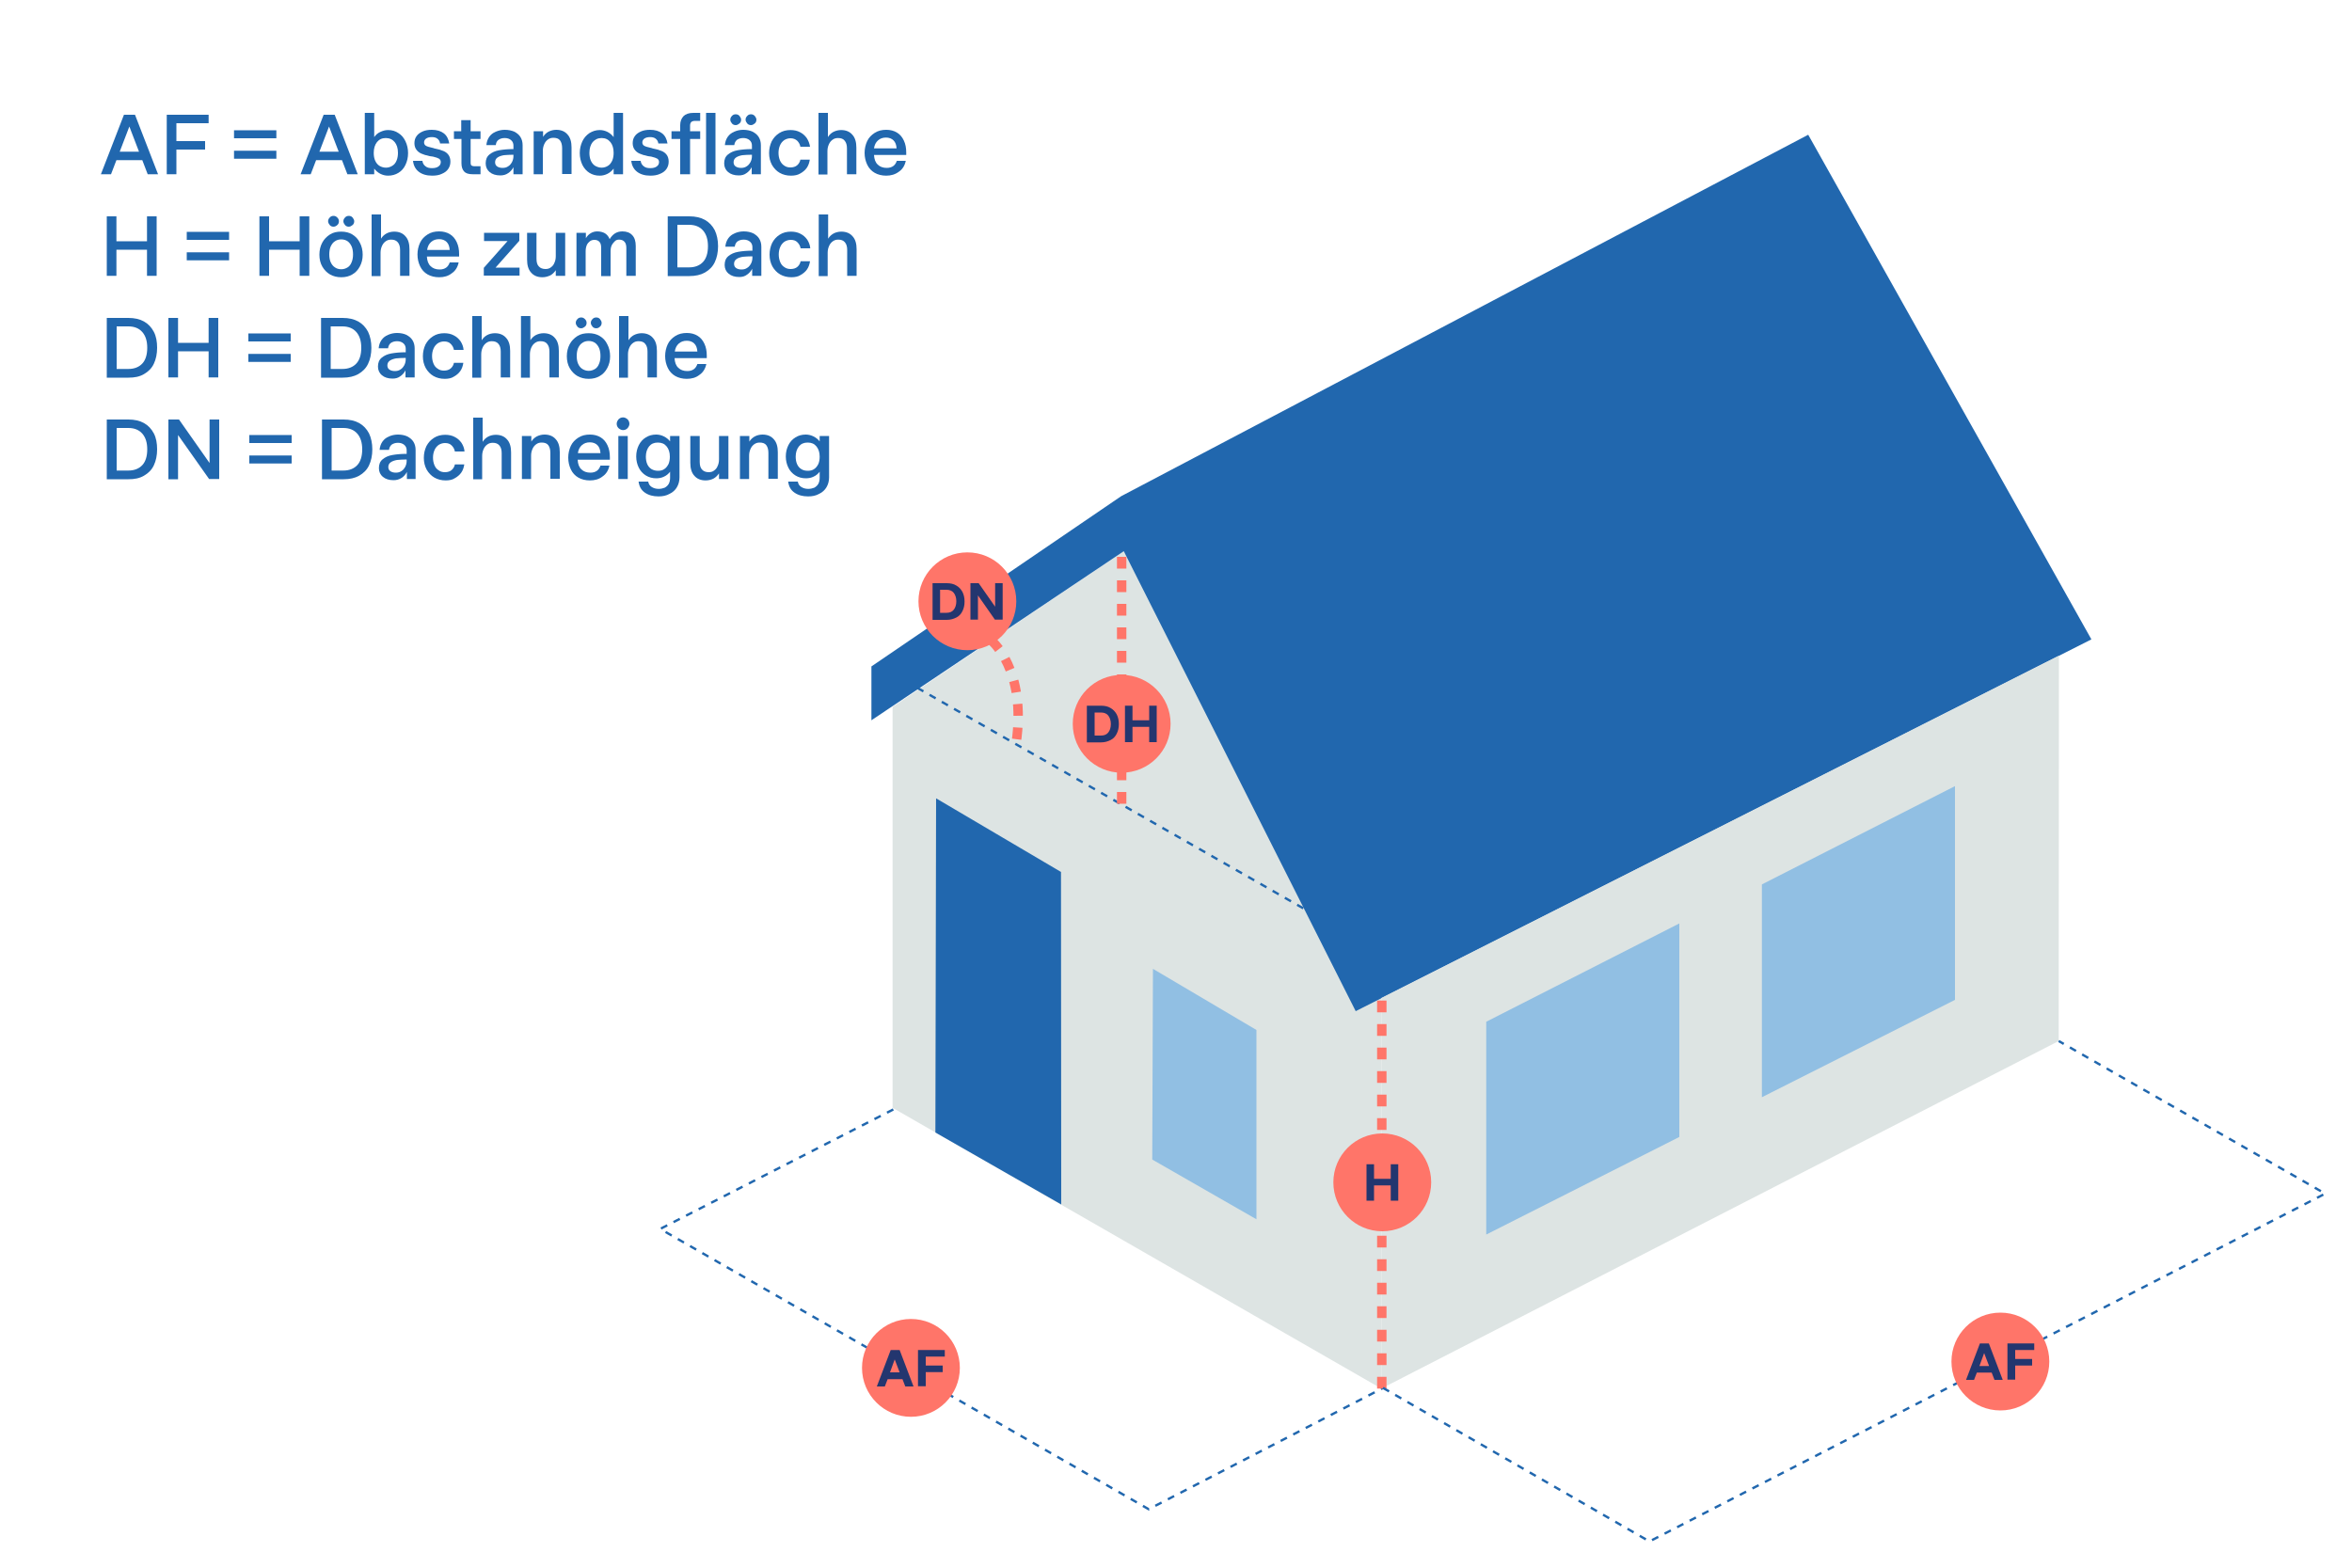 <?xml version="1.0" encoding="utf-8"?>
<svg xmlns="http://www.w3.org/2000/svg" enable-background="new 0 0 1000 666.7" version="1.1" viewBox="0 0 1000 666.7" x="0px" y="0px">
<g id="Grafik_Auto">
</g>
<g id="Diagramm_GAP">
</g>
<g id="Grafik_Grundstcksgrenze">
	<g>
		<g>
			<rect fill="none" height="156.3" width="345.9" x="42.3" y="48"/>
			<path d="M42.9,74.1l9.8-25.3h4.7l9.8,25.3h-4.4l-2.3-6h-11l-2.3,6H42.9z M50.9,64.5h8.2L55,53.8L50.9,64.5z" fill="#2167AE"/>
			<path d="M70.9,74.1V48.8h17.8v3.6H75V60h12.2v3.6H75v10.5H70.9z" fill="#2167AE"/>
			<path d="M99.5,58.8v-3.4h18v3.4H99.5z M99.5,67.5v-3.4h18v3.4H99.5z" fill="#2167AE"/>
			<path d="M127.8,74.1l9.8-25.3h4.7l9.8,25.3h-4.4l-2.3-6h-11l-2.3,6H127.8z M135.8,64.5h8.2l-4.1-10.7L135.8,64.5z" fill="#2167AE"/>
			<path d="M165,74.7c-1.2,0-2.3-0.3-3.3-0.8c-1-0.5-1.9-1.3-2.6-2.2v2.4h-4V48h4v10.3c0.7-1,1.5-1.7,2.6-2.2&#xA;				s2.1-0.8,3.3-0.8c1.6,0,3.1,0.4,4.4,1.3c1.3,0.8,2.3,2,3,3.5s1.1,3.1,1.1,5s-0.4,3.5-1.1,5c-0.7,1.5-1.7,2.6-3,3.4&#xA;				C168.1,74.3,166.6,74.7,165,74.7z M164.1,71.3c1,0,1.9-0.3,2.7-0.8c0.8-0.5,1.4-1.2,1.8-2.2c0.4-0.9,0.6-2.1,0.6-3.3&#xA;				c0-2-0.5-3.5-1.4-4.6c-0.9-1.1-2.2-1.7-3.8-1.7c-1.6,0-2.8,0.6-3.7,1.7c-0.9,1.1-1.4,2.7-1.4,4.6c0,1.3,0.2,2.4,0.6,3.3&#xA;				c0.4,0.9,1,1.7,1.8,2.2S163.1,71.3,164.1,71.3z" fill="#2167AE"/>
			<path d="M183.7,74.7c-2.4,0-4.3-0.6-5.7-1.7c-1.4-1.1-2.2-2.7-2.4-4.6h4c0.1,1,0.6,1.8,1.3,2.3&#xA;				c0.7,0.6,1.6,0.8,2.8,0.8c1.1,0,2-0.2,2.7-0.7c0.7-0.5,1-1.1,1-1.9c0-0.6-0.2-1-0.7-1.4c-0.5-0.3-1.3-0.6-2.6-0.9&#xA;				c-0.2,0-0.4-0.1-0.7-0.1c-0.2,0-0.5-0.1-0.7-0.1c-1.5-0.3-2.7-0.7-3.6-1.1c-0.9-0.4-1.6-1-2.1-1.7c-0.5-0.7-0.8-1.6-0.8-2.7&#xA;				c0-1.2,0.3-2.2,0.9-3c0.6-0.9,1.5-1.5,2.6-2c1.1-0.5,2.4-0.7,3.9-0.7c2.1,0,3.8,0.5,5.1,1.5c1.3,1,2,2.5,2.3,4.3h-3.9&#xA;				c-0.1-0.9-0.5-1.5-1.1-2c-0.6-0.5-1.4-0.7-2.4-0.7c-1,0-1.8,0.2-2.4,0.6c-0.6,0.4-0.9,1-0.9,1.7c0,0.6,0.3,1.1,0.8,1.4&#xA;				c0.5,0.3,1.5,0.6,2.9,0.9c0.1,0,0.2,0,0.3,0.1c0.1,0,0.2,0,0.3,0.1c1.6,0.3,2.9,0.7,3.9,1.1c1,0.4,1.7,1,2.2,1.7&#xA;				c0.5,0.7,0.8,1.7,0.8,2.8c0,1.2-0.3,2.2-0.9,3.1c-0.6,0.9-1.5,1.6-2.7,2.1C186.7,74.5,185.3,74.7,183.7,74.7z" fill="#2167AE"/>
			<path d="M201,74.1c-1.8,0-3-0.4-3.7-1.2s-1.1-1.9-1.1-3.5V59.1H193v-3.3h3.1v-4.7h4v4.7h4.2v3.3h-4.2v10.2&#xA;				c0,0.5,0.1,0.9,0.4,1.1c0.3,0.2,0.7,0.3,1.2,0.3h2.6v3.4H201z" fill="#2167AE"/>
			<path d="M212.7,74.6c-1.9,0-3.4-0.5-4.5-1.4c-1.1-0.9-1.7-2.2-1.7-3.7c0-1.7,0.5-2.9,1.6-3.8&#xA;				c1.1-0.9,2.4-1.5,4.1-1.8c1.7-0.3,3.7-0.5,6.1-0.5v-1.5c0-0.9-0.3-1.7-1-2.3c-0.7-0.6-1.6-0.9-2.7-0.9c-1.2,0-2,0.3-2.7,0.8&#xA;				s-1,1.3-1.1,2.2h-4c0.1-1.3,0.5-2.5,1.2-3.5c0.7-1,1.6-1.7,2.8-2.2s2.4-0.8,3.8-0.8c1.6,0,2.9,0.3,4.1,0.8c1.1,0.6,2,1.3,2.6,2.3&#xA;				c0.6,1,0.9,2.1,0.9,3.5v12.3h-3.9v-3c-0.5,1-1.3,1.9-2.2,2.5C215.1,74.3,214,74.6,212.7,74.6z M213.7,71.4c0.9,0,1.7-0.2,2.4-0.7&#xA;				c0.7-0.4,1.2-1.1,1.6-1.8c0.4-0.8,0.6-1.6,0.6-2.6v-0.5c-1.6,0-3,0.1-4.1,0.2c-1.1,0.2-2,0.5-2.7,1c-0.7,0.5-1,1.2-1,2&#xA;				c0,0.8,0.3,1.4,0.9,1.8C212,71.2,212.8,71.4,213.7,71.4z" fill="#2167AE"/>
			<path d="M226.9,74.1V55.8h4v2.4c0.6-1,1.4-1.7,2.3-2.2c1-0.5,2.1-0.8,3.3-0.8c2.1,0,3.7,0.7,4.8,2&#xA;				c1.2,1.3,1.7,3.2,1.7,5.5v11.3h-4v-11c0-1.4-0.3-2.5-0.9-3.3s-1.6-1.1-2.8-1.1c-0.9,0-1.6,0.2-2.3,0.7c-0.7,0.5-1.2,1.1-1.6,2&#xA;				c-0.4,0.9-0.6,1.8-0.6,2.9v9.9H226.9z" fill="#2167AE"/>
			<path d="M255,74.7c-1.7,0-3.1-0.4-4.4-1.2c-1.3-0.8-2.3-2-3-3.4c-0.7-1.5-1.1-3.1-1.1-5s0.4-3.5,1.1-5&#xA;				s1.7-2.6,3-3.5c1.3-0.8,2.7-1.3,4.4-1.3c1.2,0,2.3,0.3,3.3,0.8c1,0.5,1.9,1.3,2.6,2.2V48h4v26.1h-4v-2.4&#xA;				c-0.7,0.9-1.6,1.7-2.6,2.2C257.3,74.4,256.2,74.7,255,74.7z M255.8,71.3c1,0,1.9-0.3,2.7-0.8c0.8-0.5,1.3-1.2,1.8-2.2&#xA;				c0.4-0.9,0.6-2.1,0.6-3.3c0-2-0.5-3.5-1.4-4.6c-0.9-1.1-2.1-1.7-3.7-1.7c-1.6,0-2.8,0.6-3.8,1.7c-0.9,1.1-1.4,2.7-1.4,4.6&#xA;				c0,1.3,0.2,2.4,0.6,3.3c0.4,0.9,1,1.7,1.8,2.2C253.9,71,254.8,71.3,255.8,71.3z" fill="#2167AE"/>
			<path d="M276.5,74.7c-2.4,0-4.3-0.6-5.7-1.7c-1.4-1.1-2.2-2.7-2.4-4.6h4c0.1,1,0.6,1.8,1.3,2.3&#xA;				c0.7,0.6,1.6,0.8,2.8,0.8c1.1,0,2-0.2,2.7-0.7c0.7-0.5,1-1.1,1-1.9c0-0.6-0.2-1-0.7-1.4c-0.5-0.3-1.3-0.6-2.6-0.9&#xA;				c-0.2,0-0.4-0.1-0.7-0.1c-0.2,0-0.5-0.1-0.7-0.1c-1.5-0.3-2.7-0.7-3.6-1.1c-0.9-0.4-1.6-1-2.1-1.7c-0.5-0.7-0.8-1.6-0.8-2.7&#xA;				c0-1.2,0.3-2.2,0.9-3c0.6-0.9,1.5-1.5,2.6-2c1.1-0.5,2.4-0.7,3.9-0.7c2.1,0,3.8,0.5,5.1,1.5c1.3,1,2,2.5,2.3,4.3h-3.9&#xA;				c-0.1-0.9-0.5-1.5-1.1-2c-0.6-0.5-1.4-0.7-2.4-0.7c-1,0-1.8,0.2-2.4,0.6c-0.6,0.4-0.9,1-0.9,1.7c0,0.6,0.3,1.1,0.8,1.4&#xA;				c0.5,0.3,1.5,0.6,2.9,0.9c0.1,0,0.2,0,0.3,0.1c0.1,0,0.2,0,0.3,0.1c1.6,0.3,2.9,0.7,3.9,1.1c1,0.4,1.7,1,2.2,1.7&#xA;				c0.5,0.7,0.8,1.7,0.8,2.8c0,1.2-0.3,2.2-0.9,3.1c-0.6,0.9-1.5,1.6-2.7,2.1C279.4,74.5,278,74.7,276.5,74.7z" fill="#2167AE"/>
			<path d="M289.2,74.1v-15h-3.7v-3.3h3.7v-2.6c0-1.6,0.5-2.8,1.4-3.8c0.9-0.9,2.3-1.4,4.2-1.4h2.9v3.4h-2.2&#xA;				c-0.7,0-1.3,0.2-1.6,0.5c-0.3,0.3-0.5,0.8-0.5,1.5v2.4h4.3v3.3h-4.3v15H289.2z" fill="#2167AE"/>
			<path d="M300.2,74.1V48h4v26.1H300.2z" fill="#2167AE"/>
			<path d="M314.1,74.6c-1.9,0-3.4-0.5-4.5-1.4c-1.1-0.9-1.7-2.2-1.7-3.7c0-1.7,0.5-2.9,1.6-3.8&#xA;				c1.1-0.9,2.4-1.5,4.1-1.8c1.7-0.3,3.7-0.5,6.1-0.5v-1.5c0-0.9-0.3-1.7-1-2.3c-0.7-0.6-1.6-0.9-2.7-0.9s-2,0.3-2.7,0.8&#xA;				c-0.6,0.5-1,1.3-1.1,2.2h-4c0.1-1.3,0.5-2.5,1.2-3.5c0.7-1,1.6-1.7,2.8-2.2c1.1-0.5,2.4-0.8,3.8-0.8c1.6,0,2.9,0.3,4,0.8&#xA;				c1.1,0.6,2,1.3,2.6,2.3c0.6,1,0.9,2.1,0.9,3.5v12.3h-3.9v-3c-0.5,1-1.3,1.9-2.2,2.5C316.5,74.3,315.4,74.6,314.1,74.6z&#xA;				 M312.8,53.2c-0.6,0-1.2-0.2-1.6-0.7c-0.4-0.5-0.7-1-0.7-1.6c0-0.6,0.2-1.1,0.7-1.6c0.4-0.5,1-0.7,1.6-0.7s1.2,0.2,1.6,0.7&#xA;				c0.4,0.5,0.7,1,0.7,1.6c0,0.6-0.2,1.2-0.7,1.6C313.9,52.9,313.4,53.2,312.8,53.2z M315.1,71.4c0.9,0,1.7-0.2,2.4-0.7&#xA;				c0.7-0.4,1.2-1.1,1.6-1.8c0.4-0.8,0.6-1.6,0.6-2.6v-0.5c-1.6,0-3,0.1-4.1,0.2c-1.1,0.2-2,0.5-2.7,1c-0.7,0.5-1,1.2-1,2&#xA;				c0,0.8,0.3,1.4,0.9,1.8C313.4,71.2,314.2,71.4,315.1,71.4z M319.3,53.2c-0.6,0-1.2-0.2-1.6-0.7c-0.4-0.5-0.7-1-0.7-1.6&#xA;				c0-0.6,0.2-1.1,0.7-1.6c0.4-0.5,1-0.7,1.6-0.7c0.6,0,1.1,0.2,1.6,0.7c0.4,0.5,0.7,1,0.7,1.6c0,0.6-0.2,1.2-0.7,1.6&#xA;				C320.4,52.9,319.9,53.2,319.3,53.2z" fill="#2167AE"/>
			<path d="M336.3,74.7c-1.8,0-3.4-0.4-4.8-1.2c-1.4-0.8-2.5-2-3.3-3.4c-0.8-1.5-1.2-3.1-1.2-5s0.4-3.5,1.1-5&#xA;				c0.8-1.5,1.8-2.6,3.2-3.5c1.4-0.9,3-1.3,4.8-1.3c1.5,0,2.9,0.3,4,0.9c1.2,0.6,2.1,1.4,2.9,2.5c0.7,1.1,1.2,2.3,1.4,3.7h-4.1&#xA;				c-0.2-1.1-0.7-1.9-1.4-2.6c-0.7-0.6-1.6-1-2.8-1c-1,0-1.9,0.3-2.7,0.8c-0.8,0.6-1.4,1.3-1.8,2.3c-0.4,0.9-0.6,2-0.6,3.1&#xA;				c0,1.2,0.2,2.2,0.6,3.2c0.4,0.9,1,1.7,1.8,2.2c0.8,0.6,1.7,0.8,2.7,0.8c1.1,0,2.1-0.3,2.8-0.9c0.7-0.6,1.2-1.4,1.4-2.4h4&#xA;				c-0.2,1.3-0.6,2.5-1.3,3.5c-0.7,1-1.7,1.8-2.8,2.4C339.2,74.4,337.9,74.7,336.3,74.7z" fill="#2167AE"/>
			<path d="M348,74.1V48h4v10.3c0.6-1,1.4-1.7,2.3-2.2c1-0.5,2.1-0.8,3.3-0.8c2.1,0,3.7,0.7,4.8,2&#xA;				c1.2,1.3,1.7,3.2,1.7,5.5v11.3h-4v-11c0-1.4-0.3-2.5-1-3.3c-0.6-0.8-1.6-1.1-2.8-1.1c-0.9,0-1.6,0.2-2.3,0.7&#xA;				c-0.7,0.5-1.2,1.1-1.6,2c-0.4,0.9-0.6,1.8-0.6,2.9v9.9H348z" fill="#2167AE"/>
			<path d="M376.8,74.7c-1.8,0-3.5-0.4-4.9-1.2c-1.4-0.8-2.5-2-3.2-3.5s-1.1-3.1-1.1-5c0-1.8,0.4-3.5,1.1-5&#xA;				c0.7-1.5,1.8-2.6,3.2-3.5c1.4-0.9,3-1.3,4.9-1.3c1.8,0,3.3,0.4,4.6,1.2c1.3,0.8,2.2,1.9,2.9,3.4c0.7,1.5,1,3.1,1,5.1&#xA;				c0,0.4,0,0.7,0,1h-13.7c0.1,1.8,0.6,3.2,1.6,4.1c0.9,0.9,2.2,1.4,3.8,1.4c1.2,0,2.1-0.3,2.8-0.8c0.7-0.5,1.2-1.3,1.5-2.2h3.8&#xA;				c-0.4,2-1.4,3.6-2.9,4.6C380.6,74.2,378.8,74.7,376.8,74.7z M381.2,63.1c-0.1-1.5-0.5-2.6-1.3-3.4s-1.9-1.2-3.2-1.2&#xA;				c-1.4,0-2.5,0.4-3.4,1.2c-0.9,0.8-1.5,1.9-1.7,3.4H381.2z" fill="#2167AE"/>
			<path d="M45.4,117.3V92h4.1v10.6h13V92h4.1v25.3h-4.1v-11.1h-13v11.1H45.4z" fill="#2167AE"/>
			<path d="M79.4,102v-3.4h18v3.4H79.4z M79.4,110.7v-3.4h18v3.4H79.4z" fill="#2167AE"/>
			<path d="M110.3,117.3V92h4.1v10.6h13V92h4.1v25.3h-4.1v-11.1h-13v11.1H110.3z" fill="#2167AE"/>
			<path d="M145.1,117.9c-1.8,0-3.4-0.4-4.8-1.2c-1.4-0.8-2.5-2-3.3-3.4s-1.2-3.1-1.2-5c0-1.9,0.4-3.6,1.2-5.1&#xA;				c0.8-1.5,1.9-2.6,3.3-3.5s3-1.2,4.8-1.2c1.8,0,3.4,0.4,4.7,1.2s2.5,2,3.2,3.5c0.8,1.5,1.2,3.2,1.2,5.1c0,1.9-0.4,3.5-1.2,5&#xA;				c-0.8,1.5-1.8,2.6-3.2,3.4C148.5,117.5,146.9,117.9,145.1,117.9z M141.8,96.4c-0.6,0-1.2-0.2-1.6-0.7c-0.4-0.5-0.7-1-0.7-1.6&#xA;				c0-0.6,0.2-1.1,0.7-1.6c0.4-0.5,1-0.7,1.6-0.7c0.6,0,1.1,0.2,1.6,0.7c0.5,0.5,0.7,1,0.7,1.6c0,0.6-0.2,1.2-0.7,1.6&#xA;				C143,96.1,142.4,96.4,141.8,96.4z M145.1,114.5c1,0,1.9-0.3,2.7-0.8s1.3-1.2,1.7-2.2c0.4-0.9,0.6-2.1,0.6-3.3&#xA;				c0-1.3-0.2-2.5-0.6-3.4c-0.4-0.9-1-1.7-1.7-2.2s-1.7-0.8-2.7-0.8c-1.1,0-2,0.3-2.7,0.8c-0.8,0.5-1.3,1.2-1.8,2.2&#xA;				c-0.4,0.9-0.6,2.1-0.6,3.4c0,1.3,0.2,2.4,0.6,3.3c0.4,0.9,1,1.7,1.8,2.2C143.1,114.2,144,114.5,145.1,114.5z M148.3,96.4&#xA;				c-0.6,0-1.2-0.2-1.6-0.7c-0.4-0.5-0.7-1-0.7-1.6c0-0.6,0.2-1.1,0.7-1.6c0.4-0.5,1-0.7,1.6-0.7c0.6,0,1.2,0.2,1.6,0.7&#xA;				c0.4,0.5,0.7,1,0.7,1.6c0,0.6-0.2,1.2-0.7,1.6C149.4,96.1,148.9,96.4,148.3,96.4z" fill="#2167AE"/>
			<path d="M158,117.3V91.2h4v10.3c0.6-1,1.4-1.7,2.3-2.2s2.1-0.8,3.3-0.8c2.1,0,3.7,0.7,4.8,2&#xA;				c1.2,1.3,1.7,3.2,1.7,5.5v11.3h-4v-11c0-1.4-0.3-2.5-1-3.3s-1.6-1.1-2.8-1.1c-0.9,0-1.6,0.2-2.3,0.7s-1.2,1.1-1.6,2&#xA;				c-0.4,0.9-0.6,1.8-0.6,2.9v9.9H158z" fill="#2167AE"/>
			<path d="M186.7,117.9c-1.8,0-3.5-0.4-4.9-1.2c-1.4-0.8-2.5-2-3.2-3.5s-1.1-3.1-1.1-5c0-1.8,0.4-3.5,1.1-5&#xA;				s1.8-2.6,3.2-3.5c1.4-0.9,3-1.3,4.9-1.3c1.8,0,3.3,0.4,4.6,1.2c1.3,0.8,2.2,1.9,2.9,3.4c0.7,1.5,1,3.1,1,5.1c0,0.4,0,0.7,0,1&#xA;				h-13.7c0.1,1.8,0.6,3.2,1.6,4.1c0.9,0.9,2.2,1.4,3.8,1.4c1.2,0,2.1-0.3,2.8-0.8c0.7-0.5,1.2-1.3,1.5-2.2h3.8&#xA;				c-0.4,2-1.4,3.6-2.9,4.6C190.6,117.4,188.8,117.9,186.7,117.9z M191.2,106.3c-0.1-1.5-0.5-2.6-1.3-3.4c-0.8-0.8-1.9-1.2-3.2-1.2&#xA;				c-1.4,0-2.5,0.4-3.4,1.2s-1.5,1.9-1.7,3.4H191.2z" fill="#2167AE"/>
			<path d="M205.7,117.3v-3.4l10.1-11.4h-10V99h15v3.4l-10.1,11.4h10.2v3.4H205.7z" fill="#2167AE"/>
			<path d="M230.6,117.9c-2.1,0-3.7-0.7-4.8-2c-1.2-1.3-1.7-3.2-1.7-5.5V99h4v11c0,1.5,0.3,2.6,1,3.3&#xA;				c0.6,0.7,1.6,1.1,2.8,1.1c0.9,0,1.7-0.2,2.3-0.7c0.7-0.5,1.2-1.1,1.5-1.9c0.4-0.8,0.6-1.8,0.6-2.9V99h4v18.3h-4v-2.4&#xA;				c-0.6,0.9-1.4,1.7-2.3,2.2C232.9,117.6,231.8,117.9,230.6,117.9z" fill="#2167AE"/>
			<path d="M245.1,117.3V99h4v2.3c0.5-0.9,1.2-1.6,2-2.1s1.8-0.8,2.8-0.8c1.3,0,2.4,0.3,3.3,0.8&#xA;				c0.9,0.6,1.6,1.4,2,2.5c0.6-1,1.3-1.8,2.2-2.4c0.9-0.6,2-0.9,3.2-0.9c1.8,0,3.2,0.5,4.2,1.6c1,1,1.5,2.6,1.5,4.6v12.7h-4v-11.9&#xA;				c0-1.2-0.3-2.1-0.8-2.6c-0.5-0.6-1.3-0.9-2.3-0.9c-0.7,0-1.3,0.2-1.7,0.6c-0.4,0.4-0.9,0.9-1.3,1.6c-0.4,0.7-0.6,1.6-0.6,2.7&#xA;				v10.6h-4v-11.9c0-1.2-0.2-2.1-0.7-2.6c-0.5-0.6-1.2-0.9-2.2-0.9c-0.7,0-1.4,0.2-1.9,0.6c-0.5,0.4-1,0.9-1.3,1.6&#xA;				c-0.3,0.7-0.5,1.6-0.5,2.6v10.6H245.1z" fill="#2167AE"/>
			<path d="M283.9,117.3V92h9.2c2.6,0,4.8,0.5,6.6,1.5c1.8,1,3.2,2.5,4.2,4.4c0.9,1.9,1.4,4.2,1.4,6.8&#xA;				c0,2.6-0.5,4.9-1.4,6.8c-0.9,1.9-2.3,3.3-4.2,4.4c-1.8,1-4,1.5-6.6,1.5H283.9z M293,113.7c2.5,0,4.5-0.8,5.9-2.3&#xA;				c1.4-1.5,2.1-3.8,2.1-6.7c0-2.9-0.7-5.1-2.1-6.7c-1.4-1.6-3.4-2.4-5.9-2.4h-5v18.1H293z" fill="#2167AE"/>
			<path d="M314.3,117.8c-1.9,0-3.4-0.5-4.5-1.4c-1.1-0.9-1.7-2.2-1.7-3.7c0-1.7,0.5-2.9,1.6-3.8&#xA;				c1.1-0.9,2.4-1.5,4.1-1.8c1.7-0.3,3.7-0.5,6.1-0.5v-1.5c0-0.9-0.3-1.7-1-2.3c-0.7-0.6-1.6-0.9-2.7-0.9s-2,0.3-2.7,0.8&#xA;				c-0.6,0.5-1,1.3-1.1,2.2h-4c0.1-1.3,0.5-2.5,1.2-3.5c0.7-1,1.6-1.7,2.8-2.2c1.1-0.5,2.4-0.8,3.8-0.8c1.6,0,2.9,0.3,4,0.8&#xA;				c1.1,0.6,2,1.3,2.6,2.3c0.6,1,0.9,2.1,0.9,3.5v12.3h-3.9v-3c-0.5,1-1.3,1.9-2.2,2.5C316.7,117.5,315.6,117.8,314.3,117.8z&#xA;				 M315.3,114.6c0.9,0,1.7-0.2,2.4-0.7c0.7-0.4,1.2-1.1,1.6-1.8c0.4-0.8,0.6-1.6,0.6-2.6V109c-1.6,0-3,0.1-4.1,0.2&#xA;				c-1.1,0.2-2,0.5-2.7,1c-0.7,0.5-1,1.2-1,2c0,0.8,0.3,1.4,0.9,1.8C313.6,114.4,314.3,114.6,315.3,114.6z" fill="#2167AE"/>
			<path d="M336.5,117.9c-1.8,0-3.4-0.4-4.8-1.2c-1.4-0.8-2.5-2-3.3-3.4c-0.8-1.5-1.2-3.1-1.2-5s0.4-3.5,1.1-5&#xA;				c0.8-1.5,1.8-2.6,3.2-3.5c1.4-0.9,3-1.3,4.8-1.3c1.5,0,2.9,0.3,4,0.9c1.2,0.6,2.1,1.4,2.9,2.5c0.7,1.1,1.2,2.3,1.3,3.7h-4.1&#xA;				c-0.2-1.1-0.7-1.9-1.4-2.6s-1.6-1-2.8-1c-1,0-1.9,0.3-2.7,0.8c-0.8,0.6-1.4,1.3-1.8,2.3c-0.4,0.9-0.6,2-0.6,3.1&#xA;				c0,1.2,0.2,2.2,0.6,3.2s1,1.7,1.8,2.2c0.8,0.6,1.7,0.8,2.7,0.8c1.1,0,2.1-0.3,2.8-0.9c0.7-0.6,1.2-1.4,1.4-2.4h4&#xA;				c-0.2,1.3-0.6,2.5-1.3,3.5c-0.7,1-1.7,1.8-2.8,2.4C339.4,117.6,338,117.9,336.5,117.9z" fill="#2167AE"/>
			<path d="M348.1,117.3V91.2h4v10.3c0.6-1,1.4-1.7,2.3-2.2s2.1-0.8,3.3-0.8c2.1,0,3.7,0.7,4.8,2&#xA;				c1.2,1.3,1.7,3.2,1.7,5.5v11.3h-4v-11c0-1.4-0.3-2.5-1-3.3s-1.6-1.1-2.8-1.1c-0.9,0-1.6,0.2-2.3,0.7s-1.2,1.1-1.6,2&#xA;				c-0.4,0.9-0.6,1.8-0.6,2.9v9.9H348.1z" fill="#2167AE"/>
			<path d="M45.4,160.5v-25.3h9.2c2.6,0,4.8,0.5,6.6,1.5c1.8,1,3.2,2.5,4.2,4.4s1.4,4.2,1.4,6.8&#xA;				c0,2.6-0.5,4.9-1.4,6.8c-0.9,1.9-2.3,3.3-4.2,4.4s-4,1.5-6.6,1.5H45.4z M54.6,156.9c2.5,0,4.5-0.8,5.9-2.3s2.1-3.8,2.1-6.7&#xA;				c0-2.9-0.7-5.1-2.1-6.7c-1.4-1.6-3.4-2.4-5.9-2.4h-5v18.1H54.6z" fill="#2167AE"/>
			<path d="M71.6,160.5v-25.3h4.1v10.6h13v-10.6h4.1v25.3h-4.1v-11.1h-13v11.1H71.6z" fill="#2167AE"/>
			<path d="M105.6,145.2v-3.4h18v3.4H105.6z M105.6,153.9v-3.4h18v3.4H105.6z" fill="#2167AE"/>
			<path d="M136.5,160.5v-25.3h9.2c2.6,0,4.8,0.5,6.6,1.5c1.8,1,3.2,2.5,4.2,4.4c0.9,1.9,1.4,4.2,1.4,6.8&#xA;				c0,2.6-0.5,4.9-1.4,6.8c-0.9,1.9-2.3,3.3-4.2,4.4c-1.8,1-4,1.5-6.6,1.5H136.5z M145.6,156.9c2.5,0,4.5-0.8,5.9-2.3&#xA;				c1.4-1.5,2.1-3.8,2.1-6.7c0-2.9-0.7-5.1-2.1-6.7c-1.4-1.6-3.4-2.4-5.9-2.4h-5v18.1H145.6z" fill="#2167AE"/>
			<path d="M166.9,161c-1.9,0-3.4-0.5-4.5-1.4c-1.1-0.9-1.7-2.2-1.7-3.7c0-1.7,0.5-2.9,1.6-3.8&#xA;				c1.1-0.9,2.4-1.5,4.1-1.8c1.7-0.3,3.7-0.5,6.1-0.5v-1.5c0-0.9-0.3-1.7-1-2.3c-0.7-0.6-1.6-0.9-2.7-0.9s-2,0.3-2.7,0.8&#xA;				c-0.6,0.5-1,1.3-1.1,2.2h-4c0.1-1.3,0.5-2.5,1.2-3.5c0.7-1,1.6-1.7,2.8-2.2c1.1-0.5,2.4-0.8,3.8-0.8c1.6,0,2.9,0.3,4,0.8&#xA;				c1.1,0.6,2,1.3,2.6,2.3c0.6,1,0.9,2.1,0.9,3.5v12.3h-3.9v-3c-0.5,1-1.3,1.9-2.2,2.5C169.3,160.7,168.2,161,166.9,161z&#xA;				 M167.9,157.8c0.9,0,1.7-0.2,2.4-0.7c0.7-0.4,1.2-1.1,1.6-1.8c0.4-0.8,0.6-1.6,0.6-2.6v-0.5c-1.6,0-3,0.1-4.1,0.2&#xA;				c-1.1,0.2-2,0.5-2.7,1c-0.7,0.5-1,1.2-1,2c0,0.8,0.3,1.4,0.9,1.8C166.2,157.6,167,157.8,167.9,157.8z" fill="#2167AE"/>
			<path d="M189.1,161.1c-1.8,0-3.4-0.4-4.8-1.2c-1.4-0.8-2.5-2-3.3-3.4c-0.8-1.5-1.2-3.1-1.2-5s0.4-3.5,1.1-5&#xA;				c0.8-1.5,1.8-2.6,3.2-3.5c1.4-0.9,3-1.3,4.8-1.3c1.5,0,2.9,0.3,4,0.9c1.2,0.6,2.1,1.4,2.9,2.5c0.7,1.1,1.2,2.3,1.3,3.7h-4.1&#xA;				c-0.2-1.1-0.7-1.9-1.4-2.6s-1.6-1-2.8-1c-1,0-1.9,0.3-2.7,0.8c-0.8,0.6-1.4,1.3-1.8,2.3c-0.4,0.9-0.6,2-0.6,3.1&#xA;				c0,1.2,0.2,2.2,0.6,3.2s1,1.7,1.8,2.2c0.8,0.6,1.7,0.8,2.7,0.8c1.1,0,2.1-0.3,2.8-0.9c0.7-0.6,1.2-1.4,1.4-2.4h4&#xA;				c-0.2,1.3-0.6,2.5-1.3,3.5c-0.7,1-1.7,1.8-2.8,2.4C192,160.8,190.7,161.1,189.1,161.1z" fill="#2167AE"/>
			<path d="M200.8,160.5v-26.1h4v10.3c0.6-1,1.4-1.7,2.3-2.2s2.1-0.8,3.3-0.8c2.1,0,3.7,0.7,4.8,2&#xA;				c1.2,1.3,1.7,3.2,1.7,5.5v11.3h-4v-11c0-1.4-0.3-2.5-1-3.3s-1.6-1.1-2.8-1.1c-0.9,0-1.6,0.2-2.3,0.7s-1.2,1.1-1.6,2&#xA;				c-0.4,0.9-0.6,1.8-0.6,2.9v9.9H200.8z" fill="#2167AE"/>
			<path d="M221.5,160.5v-26.1h4v10.3c0.6-1,1.4-1.7,2.3-2.2c1-0.5,2.1-0.8,3.3-0.8c2.1,0,3.7,0.7,4.8,2&#xA;				c1.2,1.3,1.7,3.2,1.7,5.5v11.3h-4v-11c0-1.4-0.3-2.5-1-3.3c-0.6-0.8-1.6-1.1-2.8-1.1c-0.9,0-1.6,0.2-2.3,0.7&#xA;				c-0.7,0.5-1.2,1.1-1.6,2c-0.4,0.9-0.6,1.8-0.6,2.9v9.9H221.5z" fill="#2167AE"/>
			<path d="M250.3,161.1c-1.8,0-3.4-0.4-4.8-1.2c-1.4-0.8-2.5-2-3.3-3.4s-1.2-3.1-1.2-5c0-1.9,0.4-3.6,1.2-5.1&#xA;				c0.8-1.5,1.9-2.6,3.3-3.5s3-1.2,4.8-1.2c1.8,0,3.4,0.4,4.7,1.2c1.4,0.8,2.5,2,3.2,3.5c0.8,1.5,1.2,3.2,1.2,5.1&#xA;				c0,1.9-0.4,3.5-1.2,5c-0.8,1.5-1.8,2.6-3.2,3.4C253.7,160.7,252.1,161.1,250.3,161.1z M247.1,139.6c-0.6,0-1.2-0.2-1.6-0.7&#xA;				c-0.4-0.5-0.7-1-0.7-1.6c0-0.6,0.2-1.1,0.7-1.6c0.4-0.5,1-0.7,1.6-0.7c0.6,0,1.1,0.2,1.6,0.7c0.5,0.5,0.7,1,0.7,1.6&#xA;				c0,0.6-0.2,1.2-0.7,1.6C248.2,139.3,247.7,139.6,247.1,139.6z M250.3,157.7c1,0,1.9-0.3,2.7-0.8s1.3-1.2,1.7-2.2&#xA;				c0.4-0.9,0.6-2.1,0.6-3.3c0-1.3-0.2-2.5-0.6-3.4c-0.4-0.9-1-1.7-1.7-2.2s-1.7-0.8-2.7-0.8c-1.1,0-2,0.3-2.7,0.8&#xA;				c-0.8,0.5-1.3,1.2-1.8,2.2c-0.4,0.9-0.6,2.1-0.6,3.4c0,1.3,0.2,2.4,0.6,3.3c0.4,0.9,1,1.7,1.8,2.2&#xA;				C248.4,157.4,249.3,157.7,250.3,157.7z M253.5,139.6c-0.6,0-1.2-0.2-1.6-0.7c-0.4-0.5-0.7-1-0.7-1.6c0-0.6,0.2-1.1,0.7-1.6&#xA;				c0.4-0.5,1-0.7,1.6-0.7c0.6,0,1.2,0.2,1.6,0.7c0.4,0.5,0.7,1,0.7,1.6c0,0.6-0.2,1.2-0.7,1.6C254.7,139.3,254.2,139.6,253.5,139.6&#xA;				z" fill="#2167AE"/>
			<path d="M263.2,160.5v-26.1h4v10.3c0.6-1,1.4-1.7,2.3-2.2c1-0.5,2.1-0.8,3.3-0.8c2.1,0,3.7,0.7,4.8,2&#xA;				c1.2,1.3,1.7,3.2,1.7,5.5v11.3h-4v-11c0-1.4-0.3-2.5-1-3.3c-0.6-0.8-1.6-1.1-2.8-1.1c-0.9,0-1.6,0.2-2.3,0.7&#xA;				c-0.7,0.5-1.2,1.1-1.6,2c-0.4,0.9-0.6,1.8-0.6,2.9v9.9H263.2z" fill="#2167AE"/>
			<path d="M292,161.1c-1.8,0-3.5-0.4-4.9-1.2c-1.4-0.8-2.5-2-3.2-3.5s-1.1-3.1-1.1-5c0-1.8,0.4-3.5,1.1-5&#xA;				c0.7-1.5,1.8-2.6,3.2-3.5c1.4-0.9,3-1.3,4.9-1.3c1.8,0,3.3,0.4,4.6,1.2c1.3,0.8,2.2,1.9,2.9,3.4c0.7,1.5,1,3.1,1,5.1&#xA;				c0,0.4,0,0.7,0,1h-13.7c0.1,1.8,0.6,3.2,1.6,4.1c0.9,0.9,2.2,1.4,3.8,1.4c1.2,0,2.1-0.3,2.8-0.8c0.7-0.5,1.2-1.3,1.5-2.2h3.8&#xA;				c-0.4,2-1.4,3.6-2.9,4.6C295.9,160.6,294.1,161.1,292,161.1z M296.5,149.5c-0.1-1.5-0.5-2.6-1.3-3.4s-1.9-1.2-3.2-1.2&#xA;				c-1.4,0-2.5,0.4-3.4,1.2c-0.9,0.8-1.5,1.9-1.7,3.4H296.5z" fill="#2167AE"/>
			<path d="M45.4,203.7v-25.3h9.2c2.6,0,4.8,0.5,6.6,1.5c1.8,1,3.2,2.5,4.2,4.4s1.4,4.2,1.4,6.8&#xA;				c0,2.6-0.5,4.9-1.4,6.8c-0.9,1.9-2.3,3.3-4.2,4.4s-4,1.5-6.6,1.5H45.4z M54.6,200.1c2.5,0,4.5-0.8,5.9-2.3s2.1-3.8,2.1-6.7&#xA;				c0-2.9-0.7-5.1-2.1-6.7c-1.4-1.6-3.4-2.4-5.9-2.4h-5v18.1H54.6z" fill="#2167AE"/>
			<path d="M71.6,203.7v-25.3h4.5l13,18.5v-18.5h4.1v25.3h-4.3L75.7,185v18.8H71.6z" fill="#2167AE"/>
			<path d="M106,188.4V185h18v3.4H106z M106,197.1v-3.4h18v3.4H106z" fill="#2167AE"/>
			<path d="M136.9,203.7v-25.3h9.2c2.6,0,4.8,0.5,6.6,1.5c1.8,1,3.2,2.5,4.2,4.4c0.9,1.9,1.4,4.2,1.4,6.8&#xA;				c0,2.6-0.5,4.9-1.4,6.8c-0.9,1.9-2.3,3.3-4.2,4.4c-1.8,1-4,1.5-6.6,1.5H136.9z M146,200.1c2.5,0,4.5-0.8,5.9-2.3&#xA;				c1.4-1.5,2.1-3.8,2.1-6.7c0-2.9-0.7-5.1-2.1-6.7c-1.4-1.6-3.4-2.4-5.9-2.4h-5v18.1H146z" fill="#2167AE"/>
			<path d="M167.3,204.2c-1.9,0-3.4-0.5-4.5-1.4c-1.1-0.9-1.7-2.2-1.7-3.7c0-1.7,0.5-2.9,1.6-3.8&#xA;				c1.1-0.9,2.4-1.5,4.1-1.8c1.7-0.3,3.7-0.5,6.1-0.5v-1.5c0-0.9-0.3-1.7-1-2.3c-0.7-0.6-1.6-0.9-2.7-0.9s-2,0.3-2.7,0.8&#xA;				c-0.6,0.5-1,1.3-1.1,2.2h-4c0.1-1.3,0.5-2.5,1.2-3.5c0.7-1,1.6-1.7,2.8-2.2c1.1-0.5,2.4-0.8,3.8-0.8c1.6,0,2.9,0.3,4,0.8&#xA;				c1.1,0.6,2,1.3,2.6,2.3c0.6,1,0.9,2.1,0.9,3.5v12.3H173v-3c-0.5,1-1.3,1.9-2.2,2.5C169.7,203.9,168.6,204.2,167.3,204.2z&#xA;				 M168.3,201c0.9,0,1.7-0.2,2.4-0.7c0.7-0.4,1.2-1.1,1.6-1.8c0.4-0.8,0.6-1.6,0.6-2.6v-0.5c-1.6,0-3,0.1-4.1,0.2&#xA;				c-1.1,0.2-2,0.5-2.7,1c-0.7,0.5-1,1.2-1,2c0,0.8,0.3,1.4,0.9,1.8C166.6,200.8,167.4,201,168.3,201z" fill="#2167AE"/>
			<path d="M189.5,204.3c-1.8,0-3.4-0.4-4.8-1.2c-1.4-0.8-2.5-2-3.3-3.4c-0.8-1.5-1.2-3.1-1.2-5s0.4-3.5,1.1-5&#xA;				c0.8-1.5,1.8-2.6,3.2-3.5c1.4-0.9,3-1.3,4.8-1.3c1.5,0,2.9,0.3,4,0.9c1.2,0.6,2.1,1.4,2.9,2.5c0.7,1.1,1.2,2.3,1.3,3.7h-4.1&#xA;				c-0.2-1.1-0.7-1.9-1.4-2.6s-1.6-1-2.8-1c-1,0-1.9,0.3-2.7,0.8c-0.8,0.6-1.4,1.3-1.8,2.3c-0.4,0.9-0.6,2-0.6,3.1&#xA;				c0,1.2,0.2,2.2,0.6,3.2s1,1.7,1.8,2.2c0.8,0.6,1.7,0.8,2.7,0.8c1.1,0,2.1-0.3,2.8-0.9c0.7-0.6,1.2-1.4,1.4-2.4h4&#xA;				c-0.2,1.3-0.6,2.5-1.3,3.5c-0.7,1-1.7,1.8-2.8,2.4C192.4,204,191.1,204.3,189.5,204.3z" fill="#2167AE"/>
			<path d="M201.2,203.7v-26.1h4v10.3c0.6-1,1.4-1.7,2.3-2.2s2.1-0.8,3.3-0.8c2.1,0,3.7,0.7,4.8,2&#xA;				c1.2,1.3,1.7,3.2,1.7,5.5v11.3h-4v-11c0-1.4-0.3-2.5-1-3.3s-1.6-1.1-2.8-1.1c-0.9,0-1.6,0.2-2.3,0.7s-1.2,1.1-1.6,2&#xA;				c-0.4,0.9-0.6,1.8-0.6,2.9v9.9H201.2z" fill="#2167AE"/>
			<path d="M221.9,203.7v-18.3h4v2.4c0.6-1,1.4-1.7,2.3-2.2c1-0.5,2.1-0.8,3.3-0.8c2.1,0,3.7,0.7,4.8,2&#xA;				c1.2,1.3,1.7,3.2,1.7,5.5v11.3h-4v-11c0-1.4-0.3-2.5-0.9-3.3s-1.6-1.1-2.8-1.1c-0.9,0-1.6,0.2-2.3,0.7c-0.7,0.5-1.2,1.1-1.6,2&#xA;				c-0.4,0.9-0.6,1.8-0.6,2.9v9.9H221.9z" fill="#2167AE"/>
			<path d="M250.8,204.3c-1.8,0-3.5-0.4-4.9-1.2c-1.4-0.8-2.5-2-3.2-3.5s-1.1-3.1-1.1-5c0-1.8,0.4-3.5,1.1-5&#xA;				s1.8-2.6,3.2-3.5c1.4-0.9,3-1.3,4.9-1.3c1.8,0,3.3,0.4,4.6,1.2c1.3,0.8,2.2,1.9,2.9,3.4c0.7,1.5,1,3.1,1,5.1c0,0.4,0,0.7,0,1&#xA;				h-13.7c0.1,1.8,0.6,3.2,1.6,4.1c0.9,0.9,2.2,1.4,3.8,1.4c1.2,0,2.1-0.3,2.8-0.8c0.7-0.5,1.2-1.3,1.5-2.2h3.8&#xA;				c-0.4,2-1.4,3.6-2.9,4.6C254.7,203.8,252.9,204.3,250.8,204.3z M255.3,192.7c-0.1-1.5-0.5-2.6-1.3-3.4c-0.8-0.8-1.9-1.2-3.2-1.2&#xA;				c-1.4,0-2.5,0.4-3.4,1.2s-1.5,1.9-1.7,3.4H255.3z" fill="#2167AE"/>
			<path d="M264.9,182.9c-0.7,0-1.3-0.3-1.9-0.8c-0.5-0.5-0.8-1.1-0.8-1.9c0-0.7,0.3-1.3,0.8-1.9&#xA;				c0.5-0.5,1.1-0.8,1.9-0.8c0.7,0,1.3,0.3,1.9,0.8c0.5,0.5,0.8,1.2,0.8,1.9c0,0.7-0.3,1.3-0.8,1.9&#xA;				C266.3,182.6,265.7,182.9,264.9,182.9z M262.9,203.7v-18.3h4v18.3H262.9z" fill="#2167AE"/>
			<path d="M280,211.1c-2.3,0-4.2-0.5-5.8-1.6c-1.6-1.1-2.4-2.6-2.7-4.7h4.1c0.2,1.1,0.7,1.8,1.5,2.3&#xA;				s1.8,0.8,2.9,0.8c1,0,1.8-0.2,2.6-0.5c0.7-0.4,1.3-0.9,1.7-1.6c0.4-0.7,0.6-1.6,0.6-2.6v-2.6c-0.7,0.9-1.5,1.6-2.6,2.1&#xA;				c-1,0.5-2.1,0.7-3.3,0.7c-1.6,0-3.1-0.4-4.4-1.2c-1.3-0.8-2.3-1.9-3-3.3c-0.7-1.4-1.1-3-1.1-4.8s0.4-3.4,1.1-4.8s1.7-2.5,3-3.3&#xA;				s2.7-1.2,4.4-1.2c1.2,0,2.3,0.3,3.3,0.8s1.9,1.2,2.6,2.1v-2.3h4V203c0,1.6-0.4,3-1.1,4.2c-0.7,1.2-1.8,2.2-3.1,2.8&#xA;				C283.3,210.8,281.7,211.1,280,211.1z M279.8,200.2c1,0,1.9-0.2,2.6-0.7c0.8-0.5,1.3-1.2,1.8-2.1c0.4-0.9,0.6-2,0.6-3.2&#xA;				c0-1.9-0.5-3.3-1.4-4.4c-0.9-1.1-2.1-1.6-3.7-1.6c-1.6,0-2.8,0.5-3.7,1.6c-0.9,1.1-1.4,2.6-1.4,4.4c0,1.2,0.2,2.3,0.6,3.2&#xA;				s1,1.6,1.8,2.1C277.9,200,278.8,200.2,279.8,200.2z" fill="#2167AE"/>
			<path d="M300,204.3c-2.1,0-3.7-0.7-4.8-2c-1.2-1.3-1.7-3.2-1.7-5.5v-11.4h4v11c0,1.5,0.3,2.6,1,3.3&#xA;				c0.6,0.7,1.6,1.1,2.8,1.1c0.9,0,1.7-0.2,2.3-0.7c0.7-0.5,1.2-1.1,1.5-1.9c0.4-0.8,0.6-1.8,0.6-2.9v-9.9h4v18.3h-4v-2.4&#xA;				c-0.6,0.9-1.4,1.7-2.3,2.2C302.4,204,301.3,204.3,300,204.3z" fill="#2167AE"/>
			<path d="M314.6,203.7v-18.3h4v2.4c0.6-1,1.4-1.7,2.3-2.2s2.1-0.8,3.3-0.8c2.1,0,3.7,0.7,4.8,2&#xA;				c1.2,1.3,1.7,3.2,1.7,5.5v11.3h-4v-11c0-1.4-0.3-2.5-0.9-3.3s-1.6-1.1-2.8-1.1c-0.9,0-1.6,0.2-2.3,0.7s-1.2,1.1-1.6,2&#xA;				c-0.4,0.9-0.6,1.8-0.6,2.9v9.9H314.6z" fill="#2167AE"/>
			<path d="M343.6,211.1c-2.3,0-4.2-0.5-5.8-1.6c-1.6-1.1-2.4-2.6-2.7-4.7h4.1c0.2,1.1,0.7,1.8,1.5,2.3&#xA;				s1.8,0.8,2.9,0.8c1,0,1.8-0.2,2.6-0.5c0.7-0.4,1.3-0.9,1.7-1.6c0.4-0.7,0.6-1.6,0.6-2.6v-2.6c-0.7,0.9-1.5,1.6-2.6,2.1&#xA;				c-1,0.5-2.1,0.7-3.3,0.7c-1.6,0-3.1-0.4-4.4-1.2c-1.3-0.8-2.3-1.9-3-3.3c-0.7-1.4-1.1-3-1.1-4.8s0.4-3.4,1.1-4.8s1.7-2.5,3-3.3&#xA;				s2.7-1.2,4.4-1.2c1.2,0,2.3,0.3,3.3,0.8s1.9,1.2,2.6,2.1v-2.3h4V203c0,1.6-0.4,3-1.1,4.2c-0.7,1.2-1.8,2.2-3.1,2.8&#xA;				C346.9,210.8,345.3,211.1,343.6,211.1z M343.5,200.2c1,0,1.9-0.2,2.6-0.7c0.8-0.5,1.3-1.2,1.8-2.1c0.4-0.9,0.6-2,0.6-3.2&#xA;				c0-1.9-0.5-3.3-1.4-4.4c-0.9-1.1-2.1-1.6-3.7-1.6c-1.6,0-2.8,0.5-3.7,1.6c-0.9,1.1-1.4,2.6-1.4,4.4c0,1.2,0.2,2.3,0.6,3.2&#xA;				s1,1.6,1.8,2.1C341.5,200,342.4,200.2,343.5,200.2z" fill="#2167AE"/>
		</g>
		<polygon fill="#DDE4E3" points="477.8,234.4 379.5,300.6 379.5,471.1 587.3,590.5 587.3,424.4"/>
		<polygon fill="#2167AE" points="370.5,283.4 370.5,306.3 477.8,234.4 576.4,430 889.2,271.9 768.8,57.3 476.7,211"/>
		<polygon fill="#2167AE" points="398,339.5 451.1,370.8 451.2,512.2 397.7,481.6"/>
		<polygon fill="#91BFE3" points="490.2,412 534.2,438 534.2,518.5 489.9,493.1"/>
		<polygon fill="#2167AE" points="632.5,435.7 632.5,526.2 714.6,484.8 714.6,394"/>
		<polygon fill="#DDE4E3" points="587.3,424.4 587.3,590.5 875.3,442.7 875.4,278.8"/>
		<polygon fill="#91BFE3" points="749.1,376.1 749.1,466.6 831.2,425.2 831.2,334.3"/>
		<polygon fill="#91BFE3" points="631.9,434.5 631.9,525 714,483.5 714,392.7"/>
		
			<line fill="none" stroke="#2167AE" stroke-dasharray="3,3,3,3,3,3" stroke-miterlimit="10" x1="390" x2="555.4" y1="292.5" y2="387"/>
		<polyline fill="none" points="379.8,471.8 280.7,522.6 &#xA;			488.4,641.8 588.7,589.9" stroke="#2167AE" stroke-dasharray="3,3,3,3,3,3" stroke-miterlimit="10"/>
		
			<line fill="none" stroke="#FF7569" stroke-dasharray="5,5,5,5,5,5" stroke-miterlimit="10" stroke-width="4" x1="476.9" x2="476.9" y1="236.8" y2="345.8"/>
		
			<line fill="none" stroke="#FF7569" stroke-dasharray="5,5,5,5,5,5" stroke-miterlimit="10" stroke-width="4" x1="587.5" x2="587.5" y1="590.5" y2="424.4"/>
		<path d="M421.4,272.3&#xA;			c0,0,15.3,12.3,10.6,43.9" fill="none" stroke="#FF7569" stroke-dasharray="5,5,5,5,5,5" stroke-miterlimit="10" stroke-width="4"/>
		<polyline fill="none" points="588,590.2 701.3,655.5 &#xA;			988.6,507.6 875.3,442.7" stroke="#2167AE" stroke-dasharray="3,3,3,3,3,3" stroke-miterlimit="10"/>
		<circle cx="476.9" cy="307.8" fill="#FF7569" r="20.8"/>
		<g>
			<rect fill="none" height="16.2" width="36.7" x="458.6" y="299.7"/>
			<path d="M462.1,315.6v-15.5h6c1.6,0,3,0.3,4.1,1c1.1,0.6,2,1.6,2.6,2.7c0.6,1.2,0.9,2.5,0.9,4.1&#xA;				c0,1.6-0.3,2.9-0.9,4.1c-0.6,1.2-1.4,2.1-2.6,2.7s-2.5,1-4.1,1H462.1z M468.1,312.8c1.3,0,2.4-0.4,3.1-1.3s1.1-2.1,1.1-3.6&#xA;				s-0.4-2.7-1.1-3.6s-1.8-1.3-3.1-1.3h-2.7v9.8H468.1z" fill="#23366F"/>
			<path d="M478.3,315.6v-15.5h3.2v6.2h7.1v-6.2h3.2v15.5h-3.2v-6.5h-7.1v6.5H478.3z" fill="#23366F"/>
		</g>
		<circle cx="387.3" cy="581.7" fill="#FF7569" r="20.8"/>
		<g>
			<rect fill="none" height="16.2" width="36.7" x="369.1" y="573.6"/>
			<path d="M372.8,589.6l5.9-15.5h3.8l5.9,15.5h-3.5l-1.2-3.1h-6.3l-1.2,3.1H372.8z M378.4,583.6h4.1l-2.1-5.5&#xA;				L378.4,583.6z" fill="#23366F"/>
			<path d="M390.3,589.6v-15.5h11.4v2.8h-8.1v3.8h7.2v2.8h-7.2v6H390.3z" fill="#23366F"/>
		</g>
		<circle cx="850.5" cy="579" fill="#FF7569" r="20.8"/>
		<g>
			<rect fill="none" height="16.2" width="36.7" x="832.2" y="570.9"/>
			<path d="M835.9,586.8l5.9-15.5h3.8l5.9,15.5h-3.5l-1.2-3.1h-6.3l-1.2,3.1H835.9z M841.6,580.9h4.1l-2.1-5.5&#xA;				L841.6,580.9z" fill="#23366F"/>
			<path d="M853.5,586.8v-15.5h11.4v2.8h-8.1v3.8h7.2v2.8h-7.2v6H853.5z" fill="#23366F"/>
		</g>
		<circle cx="587.7" cy="502.8" fill="#FF7569" r="20.8"/>
		<g>
			<rect fill="none" height="16.2" width="36.7" x="569.5" y="494.6"/>
			<path d="M581,510.6v-15.5h3.2v6.2h7.1v-6.2h3.2v15.5h-3.2v-6.5h-7.1v6.5H581z" fill="#23366F"/>
		</g>
		<circle cx="411.3" cy="255.7" fill="#FF7569" r="20.8"/>
		<g>
			<rect fill="none" height="16.2" width="36.7" x="393.1" y="247.5"/>
			<path d="M396.5,263.5V248h6c1.6,0,3,0.3,4.1,1c1.1,0.6,2,1.6,2.6,2.7c0.6,1.2,0.9,2.5,0.9,4.1&#xA;				c0,1.6-0.3,2.9-0.9,4.1c-0.6,1.2-1.4,2.1-2.6,2.7s-2.5,1-4.1,1H396.5z M402.4,260.6c1.3,0,2.4-0.4,3.1-1.3s1.1-2.1,1.1-3.6&#xA;				c0-1.5-0.4-2.7-1.1-3.6s-1.8-1.3-3.1-1.3h-2.7v9.8H402.4z" fill="#23366F"/>
			<path d="M412.6,263.5V248h3.5l7,10v-10h3.2v15.5H423l-7.2-10.3v10.3H412.6z" fill="#23366F"/>
		</g>
	</g>
</g>
</svg>